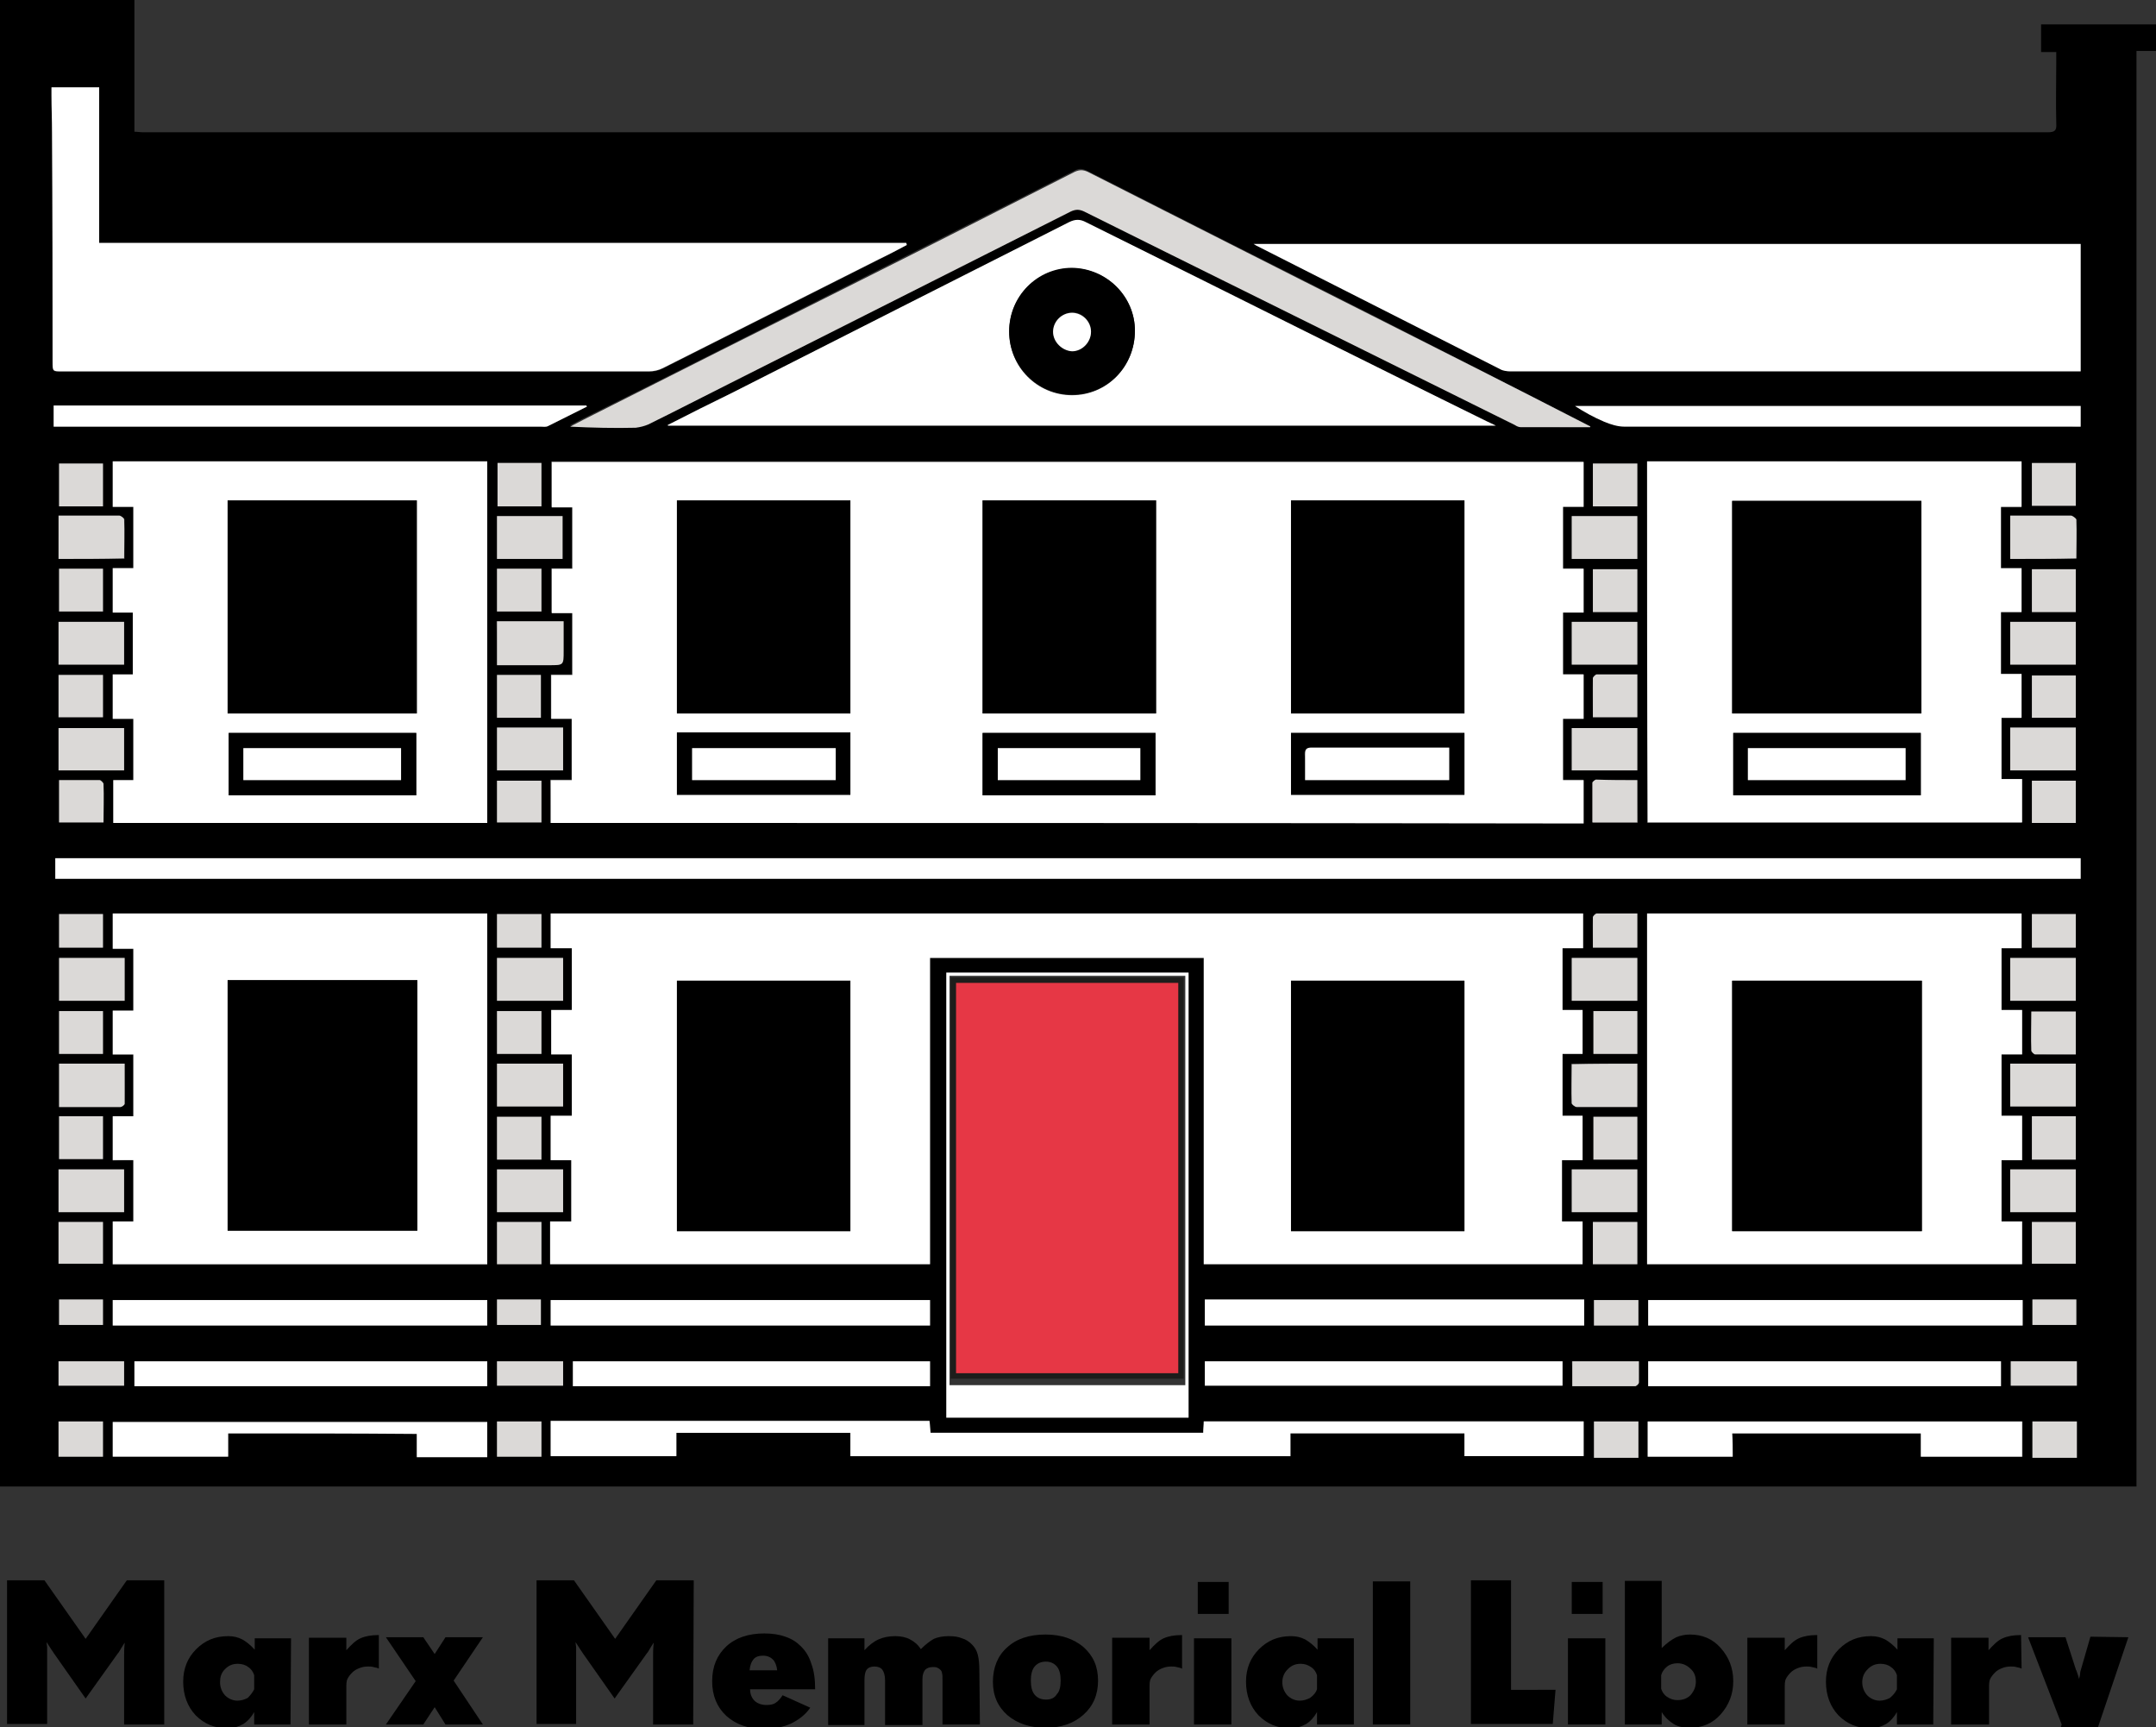 <?xml version="1.0" encoding="utf-8"?>
<!-- Generator: Adobe Illustrator 23.0.1, SVG Export Plug-In . SVG Version: 6.00 Build 0)  -->
<svg version="1.1" id="Layer_1" xmlns="http://www.w3.org/2000/svg" xmlns:xlink="http://www.w3.org/1999/xlink" x="0px" y="0px"
	 viewBox="0 0 397.8 318.6" style="enable-background:new 0 0 397.8 318.6;" xml:space="preserve">
<rect x="0" y="0" width="397.8" height="318.6" fill="#333333" stroke="none"/>
<style type="text/css">
	.st0{fill:#FFFFFF;}
	.st1{fill:#DBD9D7;}
	.st2{fill:#E63745;stroke:#1D1D1B;stroke-miterlimit:10;}
</style>
<path d="M0,274.2C0,182.8,0,91.5,0,0c8.2,0,16.4,0,24.8,0c0,8.1,0,16.1,0,24.3c0.6,0,1.1,0.1,1.6,0.1c117.1,0,234.2,0,351.4,0
	c1.3,0,1.7-0.3,1.6-1.6c-0.1-3.9,0-7.8,0-11.8c0-0.4,0-0.9,0-1.4c-1,0-1.8,0-2.8,0c0-1.7,0-3.4,0-5.1c7.1,0,14.1,0,21.3,0
	c0,1.6,0,3.2,0,4.9c-1.2,0-2.4,0-3.7,0c0,88.3,0,176.5,0,264.8C262.7,274.2,131.4,274.2,0,274.2z M101.6,151.8c63.6,0,127,0,190.5,0
	c0-2.7,0-5.3,0-8c-1.3,0-2.5,0-3.8,0c0-3.8,0-7.5,0-11.3c1.3,0,2.5,0,3.8,0c0-2.8,0-5.4,0-8.2c-1.3,0-2.5,0-3.8,0
	c0-3.9,0-7.5,0-11.4c1.3,0,2.5,0,3.8,0c0-2.8,0-5.4,0-8.1c-1.3,0-2.5,0-3.8,0c0-3.8,0-7.5,0-11.4c1.3,0,2.6,0,3.8,0
	c0-2.9,0-5.6,0-8.3c-63.5,0-127,0-190.4,0c0,2.8,0,5.5,0,8.4c1.3,0,2.6,0,3.8,0c0,3.8,0,7.5,0,11.3c-1.3,0-2.6,0-3.8,0
	c0,2.8,0,5.4,0,8.2c1.3,0,2.6,0,3.8,0c0,3.8,0,7.5,0,11.4c-1.3,0-2.6,0-3.9,0c0,2.8,0,5.4,0,8.1c1.3,0,2.6,0,3.8,0
	c0,3.8,0,7.5,0,11.3c-1.3,0-2.6,0-3.9,0C101.6,146.6,101.6,149.1,101.6,151.8z M292.1,168.5c-63.6,0-127,0-190.5,0
	c0,2.2,0,4.2,0,6.4c1.3,0,2.5,0,3.9,0c0,3.9,0,7.6,0,11.4c-1.3,0-2.6,0-3.8,0c0,2.8,0,5.4,0,8.2c1.3,0,2.6,0,3.8,0
	c0,3.8,0,7.5,0,11.3c-1.3,0-2.6,0-3.9,0c0,2.8,0,5.4,0,8.2c1.3,0,2.6,0,3.8,0c0,3.9,0,7.5,0,11.3c-1.3,0-2.6,0-3.9,0
	c0,2.7,0,5.2,0,7.9c23.3,0,46.6,0,70.1,0c0-18.9,0-37.7,0-56.5c16.9,0,33.6,0,50.5,0c0,18.9,0,37.6,0,56.5c23.4,0,46.6,0,69.9,0
	c0-2.7,0-5.2,0-7.9c-1.3,0-2.5,0-3.8,0c0-3.8,0-7.5,0-11.3c1.3,0,2.5,0,3.8,0c0-2.8,0-5.4,0-8.2c-1.3,0-2.5,0-3.7,0
	c0-3.8,0-7.5,0-11.4c1.3,0,2.5,0,3.7,0c0-2.8,0-5.4,0-8.1c-1.3,0-2.5,0-3.7,0c0-3.8,0-7.5,0-11.4c1.3,0,2.5,0,3.8,0
	C292.1,172.7,292.1,170.7,292.1,168.5z M167.3,45.2c0-0.1-0.1-0.2-0.1-0.3c-49.6,0-99.1,0-148.9,0c0-9.7,0-19.2,0-28.7
	c-3,0-5.8,0-8.8,0c0,0.5,0,1,0,1.5c0,2.2,0.1,4.5,0.1,6.8c0,14.1,0.1,28.2,0.1,42.3c0,1.8,0,1.8,1.8,1.8c36.1,0,72.2,0,108.2,0
	c0.9,0,1.8-0.2,2.6-0.6c13.3-6.7,26.6-13.4,39.9-20.1C163.9,47,165.6,46.1,167.3,45.2z M383.9,45c-50.9,0-101.6,0-152.6,0
	c0.3,0.2,0.4,0.3,0.5,0.3c15,7.6,30,15.2,45,22.8c0.6,0.3,1.3,0.4,1.9,0.4c34.6,0,69.1,0,103.7,0c0.5,0,1,0,1.5,0
	C383.9,60.6,383.9,52.9,383.9,45z M303.9,233.2c23.1,0,46.1,0,69.2,0c0-2.7,0-5.2,0-7.9c-1.3,0-2.6,0-3.8,0c0-3.8,0-7.5,0-11.3
	c1.3,0,2.5,0,3.8,0c0-2.8,0-5.4,0-8.2c-1.3,0-2.6,0-3.8,0c0-3.8,0-7.5,0-11.3c1.3,0,2.5,0,3.8,0c0-2.7,0-5.4,0-8.2
	c-1.3,0-2.6,0-3.8,0c0-3.9,0-7.6,0-11.4c1.3,0,2.5,0,3.7,0c0-2.2,0-4.3,0-6.4c-23.1,0-46.1,0-69.1,0
	C303.9,190.1,303.9,211.6,303.9,233.2z M24.6,214c0,3.9,0,7.5,0,11.4c-1.3,0-2.5,0-3.8,0c0,2.7,0,5.3,0,7.9c23.1,0,46.1,0,69.1,0
	c0-21.6,0-43.1,0-64.7c-23.1,0-46.1,0-69.1,0c0,2.2,0,4.2,0,6.5c1.3,0,2.5,0,3.8,0c0,3.9,0,7.5,0,11.4c-1.3,0-2.5,0-3.8,0
	c0,2.8,0,5.4,0,8.1c1.3,0,2.5,0,3.8,0c0,3.8,0,7.5,0,11.4c-1.3,0-2.6,0-3.8,0c0,2.8,0,5.4,0,8.1C22.1,214,23.3,214,24.6,214z
	 M303.9,85.1c0,22.3,0,44.5,0,66.7c23.1,0,46.1,0,69.1,0c0-2.7,0-5.2,0-8c-1.3,0-2.6,0-3.8,0c0-3.9,0-7.5,0-11.3c1.3,0,2.5,0,3.7,0
	c0-2.8,0-5.4,0-8.1c-1.3,0-2.5,0-3.8,0c0-3.8,0-7.6,0-11.4c1.3,0,2.5,0,3.8,0c0-2.8,0-5.4,0-8.1c-1.3,0-2.6,0-3.8,0
	c0-3.8,0-7.5,0-11.3c1.3,0,2.5,0,3.8,0c0-2.9,0-5.6,0-8.4C349.9,85.1,327,85.1,303.9,85.1z M89.9,151.8c0-22.3,0-44.5,0-66.7
	c-23.1,0-46.1,0-69.1,0c0,2.8,0,5.5,0,8.4c1.3,0,2.5,0,3.8,0c0,3.8,0,7.5,0,11.3c-1.3,0-2.5,0-3.8,0c0,2.8,0,5.4,0,8.2
	c1.3,0,2.5,0,3.7,0c0,3.8,0,7.5,0,11.4c-1.3,0-2.5,0-3.7,0c0,2.8,0,5.4,0,8.2c1.3,0,2.5,0,3.8,0c0,3.8,0,7.5,0,11.3
	c-1.3,0-2.5,0-3.7,0c0,2.8,0,5.4,0,7.9C43.9,151.8,66.9,151.8,89.9,151.8z M123.2,78.4c0,0.1,0.1,0.1,0.1,0.2
	c50.8,0,101.5,0,152.7,0c-0.8-0.4-1.2-0.6-1.7-0.8c-11.2-5.5-22.3-11.1-33.5-16.6c-13.5-6.7-27-13.4-40.4-20.1
	c-1.2-0.6-2.1-0.6-3.2,0c-20.7,10.5-41.5,21-62.2,31.4C131,74.4,127.1,76.4,123.2,78.4z M383.9,158.3c-124.7,0-249.2,0-373.7,0
	c0,1.3,0,2.5,0,3.8c124.6,0,249.1,0,373.7,0C383.9,160.7,383.9,159.5,383.9,158.3z M293.4,78.8c0-0.1,0-0.2,0-0.2
	c-0.2-0.1-0.4-0.2-0.6-0.3C279.5,71.5,266.3,64.8,253,58c-17.5-8.8-34.9-17.6-52.4-26.5c-0.9-0.4-1.5-0.5-2.4,0
	c-13.3,6.8-26.7,13.5-40.1,20.3c-16.8,8.5-33.6,17-50.5,25.4c-0.8,0.4-1.7,0.9-2.5,1.3c4.1,0.2,8.1,0.2,12.1,0.2
	c0.8,0,1.6-0.2,2.3-0.6c5-2.5,10-5,15.1-7.6c21-10.6,41.9-21.1,62.9-31.7c0.8-0.4,1.5-0.5,2.4,0c5.1,2.6,10.2,5.1,15.3,7.6
	c21.4,10.6,42.8,21.2,64.2,31.8c0.4,0.2,0.7,0.4,1.1,0.4C284.8,78.8,289.1,78.8,293.4,78.8z M238.1,268.6c0-1.5,0-2.9,0-4.3
	c10.8,0,21.4,0,32.1,0c0,1.5,0,2.8,0,4.2c7.5,0,14.8,0,22,0c0-2.2,0-4.3,0-6.4c-23.4,0-46.7,0-70.1,0c0,0.7-0.1,1.4-0.1,2.1
	c-16.8,0-33.5,0-50.3,0c-0.1-0.8-0.1-1.5-0.2-2.2c-23.4,0-46.6,0-69.9,0c0,2.2,0,4.3,0,6.5c7.8,0,15.4,0,23.2,0c0-1.5,0-2.9,0-4.3
	c10.7,0,21.3,0,32.1,0c0,1.4,0,2.8,0,4.3C184.1,268.6,211,268.6,238.1,268.6z M9.9,78.7c0.6,0,1,0,1.4,0c29.5,0,59,0,88.5,0
	c0.4,0,1,0.1,1.3-0.1c2.4-1.2,4.8-2.4,7.2-3.6c0-0.1,0-0.1-0.1-0.2c-32.8,0-65.5,0-98.3,0C9.9,76.1,9.9,77.3,9.9,78.7z M174.6,179.4
	c0,27.4,0,54.8,0,82.1c15,0,29.8,0,44.7,0c0-27.4,0-54.7,0-82.1C204.4,179.4,189.6,179.4,174.6,179.4z M383.9,78.7
	c0-1.4,0-2.6,0-3.9c-31.2,0-62.2,0-93.3,0c1.7,1.1,3.5,2.1,5.4,2.9c1.2,0.5,2.5,0.9,3.7,0.9c27.5,0,55,0,82.5,0
	C382.7,78.7,383.2,78.7,383.9,78.7z M292.3,239.7c-23.4,0-46.7,0-70,0c0,1.6,0,3.2,0,4.8c23.4,0,46.7,0,70,0
	C292.3,242.9,292.3,241.4,292.3,239.7z M101.6,244.5c23.4,0,46.7,0,70,0c0-1.6,0-3.1,0-4.7c-23.4,0-46.7,0-70,0
	C101.6,241.4,101.6,242.9,101.6,244.5z M20.8,244.5c23.1,0,46.1,0,69.1,0c0-1.7,0-3.2,0-4.7c-23.1,0-46.1,0-69.1,0
	C20.8,241.4,20.8,242.9,20.8,244.5z M304.1,244.5c23,0,46,0,69.1,0c0-1.6,0-3.1,0-4.7c-23.1,0-46,0-69.1,0
	C304.1,241.3,304.1,242.8,304.1,244.5z M222.3,255.6c22.1,0,44.1,0,66,0c0-1.6,0-3.1,0-4.5c-22.1,0-44,0-66,0
	C222.3,252.6,222.3,254.1,222.3,255.6z M171.6,251.1c-22,0-44,0-65.9,0c0,1.6,0,3.1,0,4.6c22,0,43.9,0,65.9,0
	C171.6,254.1,171.6,252.7,171.6,251.1z M89.9,251.1c-21.8,0-43.5,0-65.1,0c0,1.6,0,3.1,0,4.6c21.8,0,43.4,0,65.1,0
	C89.9,254.1,89.9,252.6,89.9,251.1z M369.2,251.1c-21.8,0-43.4,0-65.1,0c0,1.6,0,3.1,0,4.6c21.7,0,43.4,0,65.1,0
	C369.2,254.1,369.2,252.6,369.2,251.1z M319.7,268.7c0-1.5,0-2.9,0-4.3c11.6,0,23.1,0,34.8,0c0,1.5,0,2.9,0,4.3c6.4,0,12.5,0,18.7,0
	c0-2.2,0-4.4,0-6.5c-23.1,0-46.1,0-69.1,0c0,2.2,0,4.3,0,6.5C309.3,268.7,314.4,268.7,319.7,268.7z M42.1,264.4
	c11.7,0,23.1,0,34.8,0c0,1.5,0,2.9,0,4.3c4.5,0,8.7,0,13,0c0-2.2,0-4.4,0-6.5c-23.1,0-46.1,0-69.1,0c0,2.2,0,4.3,0,6.4
	c7.1,0,14.2,0,21.3,0C42.1,267.2,42.1,265.8,42.1,264.4z M103.9,215.7c-4.2,0-8.2,0-12.2,0c0,2.7,0,5.3,0,7.9c4.1,0,8.1,0,12.2,0
	C103.9,221,103.9,218.4,103.9,215.7z M91.7,122.7c3.3,0,6.5,0,9.6,0c2.6,0,2.6,0,2.6-2.6c0-1.8,0-3.6,0-5.5c-4.2,0-8.2,0-12.3,0
	C91.7,117.3,91.7,119.9,91.7,122.7z M103.9,204.1c0-2.7,0-5.3,0-7.9c-4.1,0-8.1,0-12.2,0c0,2.7,0,5.3,0,7.9
	C95.8,204.1,99.7,204.1,103.9,204.1z M91.7,95.2c0,2.7,0,5.3,0,7.9c4.1,0,8.1,0,12.1,0c0-2.7,0-5.3,0-7.9
	C99.8,95.2,95.8,95.2,91.7,95.2z M103.9,176.7c-4.1,0-8.1,0-12.2,0c0,2.7,0,5.3,0,7.9c4.1,0,8.1,0,12.2,0
	C103.9,181.9,103.9,179.4,103.9,176.7z M370.9,114.7c0,2.7,0,5.3,0,7.9c4.1,0,8,0,12.1,0c0-2.7,0-5.3,0-7.9
	C378.9,114.7,375,114.7,370.9,114.7z M302.1,114.7c-4.1,0-8.1,0-12.1,0c0,2.7,0,5.3,0,7.9c4.1,0,8,0,12.1,0
	C302.1,120,302.1,117.4,302.1,114.7z M370.9,196.2c0,2.7,0,5.3,0,7.9c4.1,0,8.1,0,12.1,0c0-2.7,0-5.3,0-7.9
	C378.9,196.2,375,196.2,370.9,196.2z M302.1,196.2c-4.1,0-8.1,0-12.2,0c0,2.5,0,4.8,0,7.2c0,0.3,0.6,0.7,0.9,0.7c2,0.1,4,0,5.9,0
	c1.7,0,3.5,0,5.3,0C302.1,201.5,302.1,198.9,302.1,196.2z M370.9,103.1c4.1,0,8.1,0,12.2,0c0-2.5,0-4.8,0-7.2c0-0.3-0.6-0.7-1-0.7
	c-2.2-0.1-4.4,0-6.6,0c-1.5,0-3,0-4.6,0C370.9,97.9,370.9,100.4,370.9,103.1z M290,103.1c4.1,0,8.1,0,12.1,0c0-2.7,0-5.3,0-7.9
	c-4.1,0-8.1,0-12.1,0C290,97.9,290,100.4,290,103.1z M10.8,122.6c4.1,0,8.1,0,12.1,0c0-2.7,0-5.3,0-7.9c-4.1,0-8.1,0-12.1,0
	C10.8,117.4,10.8,119.9,10.8,122.6z M383,215.7c-4.1,0-8.1,0-12.1,0c0,2.7,0,5.3,0,7.9c4.1,0,8.1,0,12.1,0
	C383,220.9,383,218.3,383,215.7z M23,176.7c-4.1,0-8.1,0-12.1,0c0,2.7,0,5.3,0,7.9c4.1,0,8,0,12.1,0C23,182,23,179.4,23,176.7z
	 M290,184.6c4.1,0,8.1,0,12.1,0c0-2.7,0-5.3,0-7.9c-4.1,0-8,0-12.1,0C290,179.4,290,182,290,184.6z M383,184.6c0-2.7,0-5.3,0-7.9
	c-4.1,0-8.1,0-12.1,0c0,2.7,0,5.3,0,7.9C374.9,184.6,378.9,184.6,383,184.6z M10.8,103.1c4.1,0,8.1,0,12.2,0c0-2.5,0-4.8,0-7.2
	c0-0.3-0.6-0.7-0.9-0.7c-1.9-0.1-3.8,0-5.7,0c-1.8,0-3.7,0-5.5,0C10.8,97.9,10.8,100.4,10.8,103.1z M302.1,215.7
	c-4.1,0-8.1,0-12.1,0c0,2.7,0,5.3,0,7.9c4.1,0,8.1,0,12.1,0C302.1,220.9,302.1,218.4,302.1,215.7z M10.9,196.2c0,2.7,0,5.3,0,8
	c3.8,0,7.6,0,11.3,0c0.3,0,0.8-0.4,0.8-0.6c0.1-2.5,0-4.9,0-7.4C18.8,196.2,14.9,196.2,10.9,196.2z M10.8,223.6c4.1,0,8.1,0,12.1,0
	c0-2.7,0-5.3,0-7.9c-4.1,0-8.1,0-12.1,0C10.8,218.4,10.8,220.9,10.8,223.6z M103.9,142.1c0-2.7,0-5.3,0-7.9c-4.1,0-8.1,0-12.2,0
	c0,2.7,0,5.2,0,7.9C95.8,142.1,99.8,142.1,103.9,142.1z M302.1,134.3c-4.1,0-8.1,0-12.1,0c0,2.7,0,5.2,0,7.8c4.1,0,8.1,0,12.1,0
	C302.1,139.4,302.1,136.9,302.1,134.3z M370.9,134.2c0,2.7,0,5.3,0,7.9c4.1,0,8,0,12.1,0c0-2.7,0-5.2,0-7.9
	C378.9,134.2,374.9,134.2,370.9,134.2z M10.8,142.1c4.1,0,8.1,0,12.1,0c0-2.7,0-5.3,0-7.8c-4.1,0-8.1,0-12.1,0
	C10.8,136.9,10.8,139.4,10.8,142.1z M19,93.4c0-2.7,0-5.4,0-7.9c-2.8,0-5.5,0-8.1,0c0,2.7,0,5.3,0,7.9C13.6,93.4,16.2,93.4,19,93.4z
	 M91.7,186.5c0,2.7,0,5.2,0,7.9c2.8,0,5.5,0,8.2,0c0-2.7,0-5.3,0-7.9C97.1,186.5,94.4,186.5,91.7,186.5z M99.9,93.4c0-2.8,0-5.4,0-8
	c-2.8,0-5.5,0-8.1,0c0,2.7,0,5.3,0,8C94.5,93.4,97.1,93.4,99.9,93.4z M302.1,85.5c-2.8,0-5.5,0-8.2,0c0,2.7,0,5.3,0,7.9
	c2.8,0,5.4,0,8.2,0C302.1,90.7,302.1,88.1,302.1,85.5z M302.1,213.9c0-2.7,0-5.3,0-7.9c-2.8,0-5.5,0-8.1,0c0,2.7,0,5.3,0,7.9
	C296.7,213.9,299.3,213.9,302.1,213.9z M91.7,112.8c2.8,0,5.5,0,8.2,0c0-2.7,0-5.3,0-7.9c-2.8,0-5.5,0-8.2,0
	C91.7,107.6,91.7,110.1,91.7,112.8z M10.9,205.9c0,2.7,0,5.4,0,7.9c2.8,0,5.5,0,8.1,0c0-2.7,0-5.3,0-7.9
	C16.3,205.9,13.6,205.9,10.9,205.9z M91.7,213.9c2.8,0,5.5,0,8.2,0c0-2.7,0-5.3,0-7.9c-2.8,0-5.5,0-8.2,0
	C91.7,208.6,91.7,211.2,91.7,213.9z M10.9,186.5c0,2.7,0,5.3,0,7.9c2.8,0,5.4,0,8.1,0c0-2.7,0-5.3,0-7.9
	C16.3,186.5,13.6,186.5,10.9,186.5z M302.1,194.4c0-2.7,0-5.3,0-7.9c-2.8,0-5.4,0-8.1,0c0,2.7,0,5.3,0,7.9
	C296.7,194.4,299.3,194.4,302.1,194.4z M302.1,105c-2.8,0-5.5,0-8.2,0c0,2.7,0,5.3,0,7.9c2.8,0,5.4,0,8.2,0
	C302.1,110.2,302.1,107.6,302.1,105z M10.9,104.9c0,2.7,0,5.3,0,7.9c2.8,0,5.4,0,8.1,0c0-2.7,0-5.3,0-7.9
	C16.2,104.9,13.6,104.9,10.9,104.9z M374.9,213.9c2.8,0,5.4,0,8.1,0c0-2.7,0-5.3,0-8c-2.7,0-5.4,0-8.1,0
	C374.9,208.6,374.9,211.2,374.9,213.9z M383,194.5c0-2.7,0-5.3,0-8c-2.7,0-5.4,0-8.2,0c0,2.5,0,4.8,0,7.2c0,0.3,0.4,0.7,0.7,0.7
	C378,194.5,380.4,194.5,383,194.5z M383,105c-2.8,0-5.4,0-8.1,0c0,2.7,0,5.3,0,7.9c2.8,0,5.4,0,8.1,0C383,110.2,383,107.6,383,105z
	 M374.9,85.4c0,2.7,0,5.3,0,7.9c2.8,0,5.4,0,8.1,0c0-2.7,0-5.3,0-7.9C380.2,85.4,377.6,85.4,374.9,85.4z M19,225.4
	c-2.8,0-5.5,0-8.2,0c0,2.6,0,5.2,0,7.7c2.8,0,5.4,0,8.2,0C19,230.6,19,228.1,19,225.4z M91.7,233.2c2.8,0,5.5,0,8.2,0
	c0-2.6,0-5.2,0-7.8c-2.8,0-5.5,0-8.2,0C91.7,228,91.7,230.5,91.7,233.2z M302.1,233.2c0-2.6,0-5.2,0-7.8c-2.7,0-5.4,0-8.2,0
	c0,2.6,0,5.1,0,7.8C296.7,233.2,299.4,233.2,302.1,233.2z M302.1,143.9c-2.6,0-5.1,0-7.5,0c-0.2,0-0.7,0.4-0.7,0.6
	c0,2.4,0,4.8,0,7.3c2.9,0,5.5,0,8.3,0C302.1,149.1,302.1,146.6,302.1,143.9z M91.7,151.7c2.8,0,5.5,0,8.2,0c0-2.7,0-5.2,0-7.7
	c-2.8,0-5.5,0-8.2,0C91.7,146.6,91.7,149.1,91.7,151.7z M10.9,143.9c0,2.8,0,5.3,0,7.8c2.8,0,5.4,0,8.2,0c0-2.4,0-4.8,0-7.1
	c0-0.2-0.5-0.7-0.7-0.7C15.9,143.9,13.4,143.9,10.9,143.9z M302.1,124.4c-2.6,0-5,0-7.5,0c-0.2,0-0.7,0.4-0.7,0.7
	c-0.1,2.4,0,4.7,0,7.2c2.8,0,5.5,0,8.2,0C302.1,129.7,302.1,127.2,302.1,124.4z M91.7,124.5c0,2.7,0,5.3,0,7.9c2.8,0,5.5,0,8.1,0
	c0-2.7,0-5.3,0-7.9C97.1,124.5,94.5,124.5,91.7,124.5z M10.8,132.3c2.8,0,5.5,0,8.2,0c0-2.7,0-5.2,0-7.8c-2.8,0-5.4,0-8.2,0
	C10.8,127.2,10.8,129.7,10.8,132.3z M383,225.4c-2.8,0-5.4,0-8.1,0c0,2.6,0,5.1,0,7.7c2.8,0,5.4,0,8.1,0
	C383,230.5,383,228,383,225.4z M383,151.8c0-2.7,0-5.2,0-7.8c-2.8,0-5.4,0-8.1,0c0,2.7,0,5.2,0,7.8
	C377.6,151.8,380.2,151.8,383,151.8z M374.9,132.4c2.8,0,5.4,0,8.1,0c0-2.7,0-5.2,0-7.8c-2.8,0-5.4,0-8.1,0
	C374.9,127.2,374.9,129.7,374.9,132.4z M371,251.1c0,1.5,0,3,0,4.5c4.1,0,8.1,0,12.2,0c0-1.6,0-3,0-4.5
	C379.1,251.1,375,251.1,371,251.1z M103.9,251.1c-4.2,0-8.2,0-12.2,0c0,1.6,0,3,0,4.5c4.1,0,8.1,0,12.2,0
	C103.9,254,103.9,252.6,103.9,251.1z M290.1,255.7c3.9,0,7.7,0,11.5,0c0.3,0,0.7-0.4,0.7-0.7c0.1-1.3,0-2.6,0-3.9
	c-4.2,0-8.2,0-12.3,0C290.1,252.6,290.1,254,290.1,255.7z M375,262.2c0,2.3,0,4.5,0,6.7c2.8,0,5.5,0,8.2,0c0-2.3,0-4.5,0-6.7
	C380.4,262.2,377.7,262.2,375,262.2z M294.1,268.9c2.8,0,5.4,0,8.2,0c0-2.3,0-4.4,0-6.7c-2.8,0-5.4,0-8.2,0
	C294.1,264.4,294.1,266.6,294.1,268.9z M91.7,268.7c2.8,0,5.5,0,8.2,0c0-2.2,0-4.4,0-6.5c-2.8,0-5.5,0-8.2,0
	C91.7,264.4,91.7,266.5,91.7,268.7z M19,262.2c-2.8,0-5.5,0-8.2,0c0,2.2,0,4.4,0,6.5c2.8,0,5.4,0,8.2,0C19,266.5,19,264.4,19,262.2z
	 M10.8,255.6c4.1,0,8.1,0,12.1,0c0-1.6,0-3,0-4.5c-4.1,0-8.1,0-12.1,0C10.8,252.7,10.8,254.1,10.8,255.6z M19,174.8
	c0-2.2,0-4.2,0-6.2c-2.8,0-5.4,0-8.1,0c0,2.1,0,4.2,0,6.2C13.6,174.8,16.3,174.8,19,174.8z M302.1,168.5c-2.6,0-5,0-7.5,0
	c-0.3,0-0.7,0.4-0.7,0.7c-0.1,1.8,0,3.7,0,5.6c2.8,0,5.5,0,8.2,0C302.1,172.7,302.1,170.7,302.1,168.5z M91.7,174.8
	c2.8,0,5.5,0,8.2,0c0-2.1,0-4.1,0-6.2c-2.8,0-5.5,0-8.2,0C91.7,170.7,91.7,172.7,91.7,174.8z M383,168.6c-2.8,0-5.4,0-8.1,0
	c0,2.1,0,4.1,0,6.2c2.8,0,5.4,0,8.1,0C383,172.7,383,170.7,383,168.6z M294.1,239.8c0,1.7,0,3.2,0,4.7c2.8,0,5.4,0,8.2,0
	c0-1.6,0-3.1,0-4.7C299.5,239.8,296.9,239.8,294.1,239.8z M91.7,239.7c0,1.7,0,3.2,0,4.7c2.8,0,5.5,0,8.1,0c0-1.6,0-3.2,0-4.7
	C97.1,239.7,94.4,239.7,91.7,239.7z M10.9,239.7c0,1.7,0,3.2,0,4.7c2.8,0,5.4,0,8.1,0c0-1.6,0-3.2,0-4.7
	C16.3,239.7,13.6,239.7,10.9,239.7z M375,239.7c0,1.7,0,3.2,0,4.7c2.8,0,5.5,0,8.1,0c0-1.6,0-3.2,0-4.7
	C380.4,239.7,377.7,239.7,375,239.7z"/>
<path class="st0" d="M101.6,151.8c0-2.7,0-5.2,0-7.9c1.3,0,2.5,0,3.9,0c0-3.8,0-7.5,0-11.3c-1.3,0-2.5,0-3.8,0c0-2.8,0-5.3,0-8.1
	c1.2,0,2.5,0,3.9,0c0-3.9,0-7.6,0-11.4c-1.3,0-2.5,0-3.8,0c0-2.8,0-5.4,0-8.2c1.2,0,2.5,0,3.8,0c0-3.8,0-7.5,0-11.3
	c-1.2,0-2.5,0-3.8,0c0-2.9,0-5.6,0-8.4c63.4,0,126.9,0,190.4,0c0,2.7,0,5.4,0,8.3c-1.2,0-2.4,0-3.8,0c0,3.8,0,7.5,0,11.4
	c1.2,0,2.5,0,3.8,0c0,2.8,0,5.4,0,8.1c-1.2,0-2.5,0-3.8,0c0,3.9,0,7.5,0,11.4c1.2,0,2.5,0,3.8,0c0,2.8,0,5.4,0,8.2
	c-1.2,0-2.5,0-3.8,0c0,3.9,0,7.5,0,11.3c1.3,0,2.5,0,3.8,0c0,2.7,0,5.3,0,8C228.7,151.8,165.2,151.8,101.6,151.8z M124.9,92.3
	c0,13.1,0,26.2,0,39.3c10.7,0,21.3,0,32,0c0-13.1,0-26.2,0-39.3C146.2,92.3,135.6,92.3,124.9,92.3z M238.2,131.6c10.7,0,21.3,0,32,0
	c0-13.1,0-26.2,0-39.3c-10.7,0-21.3,0-32,0C238.2,105.5,238.2,118.5,238.2,131.6z M213.3,131.6c0-13.1,0-26.1,0-39.3
	c-10.7,0-21.3,0-32,0c0,13.1,0,26.1,0,39.3C192,131.6,202.6,131.6,213.3,131.6z M270.2,135.2c-10.7,0-21.3,0-32,0
	c0,3.9,0,7.6,0,11.4c10.7,0,21.3,0,32,0C270.2,142.8,270.2,139,270.2,135.2z M213.2,135.2c-10.7,0-21.3,0-31.9,0c0,3.9,0,7.7,0,11.5
	c10.7,0,21.3,0,31.9,0C213.2,142.8,213.2,139,213.2,135.2z M124.9,135.1c0,3.9,0,7.7,0,11.5c10.7,0,21.4,0,32,0c0-3.9,0-7.7,0-11.5
	C146.2,135.1,135.7,135.1,124.9,135.1z"/>
<path class="st0" d="M292.1,168.5c0,2.2,0,4.2,0,6.4c-1.3,0-2.5,0-3.8,0c0,3.8,0,7.6,0,11.4c1.2,0,2.4,0,3.7,0c0,2.8,0,5.4,0,8.1
	c-1.2,0-2.4,0-3.7,0c0,3.8,0,7.5,0,11.4c1.3,0,2.5,0,3.7,0c0,2.8,0,5.4,0,8.2c-1.2,0-2.5,0-3.8,0c0,3.8,0,7.5,0,11.3
	c1.3,0,2.5,0,3.8,0c0,2.7,0,5.3,0,7.9c-23.3,0-46.5,0-69.9,0c0-18.8,0-37.6,0-56.5c-16.8,0-33.6,0-50.5,0c0,18.8,0,37.6,0,56.5
	c-23.5,0-46.8,0-70.1,0c0-2.6,0-5.2,0-7.9c1.3,0,2.5,0,3.9,0c0-3.8,0-7.5,0-11.3c-1.2,0-2.5,0-3.8,0c0-2.8,0-5.4,0-8.2
	c1.3,0,2.5,0,3.9,0c0-3.8,0-7.5,0-11.3c-1.3,0-2.5,0-3.8,0c0-2.8,0-5.4,0-8.2c1.3,0,2.5,0,3.8,0c0-3.9,0-7.6,0-11.4
	c-1.3,0-2.6,0-3.9,0c0-2.2,0-4.3,0-6.4C165.1,168.5,228.6,168.5,292.1,168.5z M270.2,180.9c-10.8,0-21.4,0-32,0
	c0,15.5,0,30.9,0,46.2c10.7,0,21.4,0,32,0C270.2,211.6,270.2,196.3,270.2,180.9z M124.9,227.1c10.8,0,21.4,0,32,0
	c0-15.5,0-30.9,0-46.2c-10.7,0-21.4,0-32,0C124.9,196.3,124.9,211.6,124.9,227.1z"/>
<path class="st0" d="M167.3,45.2c-1.7,0.9-3.4,1.8-5.1,2.6c-13.3,6.7-26.6,13.4-39.9,20.1c-0.8,0.4-1.7,0.6-2.6,0.6
	c-36.1,0-72.2,0-108.2,0c-1.8,0-1.8,0-1.8-1.8c0-14.1,0-28.2-0.1-42.3c0-2.2-0.1-4.5-0.1-6.8c0-0.5,0-1,0-1.5c3,0,5.8,0,8.8,0
	c0,9.5,0,19.1,0,28.7c49.7,0,99.3,0,148.9,0C167.3,45,167.3,45.1,167.3,45.2z"/>
<path class="st0" d="M383.9,45c0,7.9,0,15.6,0,23.5c-0.5,0-1,0-1.5,0c-34.6,0-69.1,0-103.7,0c-0.6,0-1.4-0.1-1.9-0.4
	c-15-7.6-30-15.2-45-22.8c-0.1-0.1-0.2-0.1-0.5-0.3C282.2,45,333,45,383.9,45z"/>
<path class="st0" d="M303.9,233.2c0-21.6,0-43.1,0-64.7c23,0,46,0,69.1,0c0,2.1,0,4.1,0,6.4c-1.2,0-2.4,0-3.7,0c0,3.8,0,7.6,0,11.4
	c1.2,0,2.4,0,3.8,0c0,2.8,0,5.4,0,8.2c-1.3,0-2.5,0-3.8,0c0,3.8,0,7.5,0,11.3c1.2,0,2.5,0,3.8,0c0,2.8,0,5.4,0,8.2
	c-1.3,0-2.5,0-3.8,0c0,3.8,0,7.5,0,11.3c1.3,0,2.5,0,3.8,0c0,2.7,0,5.2,0,7.9C350,233.2,327,233.2,303.9,233.2z M319.6,227.1
	c11.8,0,23.4,0,35,0c0-15.5,0-30.9,0-46.2c-11.7,0-23.3,0-35,0C319.6,196.3,319.6,211.7,319.6,227.1z"/>
<path class="st0" d="M24.6,214c-1.4,0-2.6,0-3.8,0c0-2.7,0-5.3,0-8.1c1.2,0,2.5,0,3.8,0c0-3.8,0-7.5,0-11.4c-1.2,0-2.5,0-3.8,0
	c0-2.8,0-5.4,0-8.1c1.2,0,2.5,0,3.8,0c0-3.9,0-7.5,0-11.4c-1.2,0-2.5,0-3.8,0c0-2.2,0-4.3,0-6.5c23,0,46,0,69.1,0
	c0,21.6,0,43.1,0,64.7c-23,0-46,0-69.1,0c0-2.6,0-5.2,0-7.9c1.2,0,2.5,0,3.8,0C24.6,221.5,24.6,217.8,24.6,214z M77,180.8
	c-11.7,0-23.3,0-35,0c0,15.5,0,30.8,0,46.2c11.7,0,23.3,0,35,0C77,211.6,77,196.3,77,180.8z"/>
<path class="st0" d="M303.9,85.1c23.1,0,46,0,69.1,0c0,2.8,0,5.5,0,8.4c-1.2,0-2.5,0-3.8,0c0,3.8,0,7.5,0,11.3c1.2,0,2.5,0,3.8,0
	c0,2.8,0,5.3,0,8.1c-1.2,0-2.5,0-3.8,0c0,3.9,0,7.6,0,11.4c1.2,0,2.4,0,3.8,0c0,2.8,0,5.4,0,8.1c-1.2,0-2.4,0-3.7,0
	c0,3.8,0,7.5,0,11.3c1.2,0,2.4,0,3.8,0c0,2.8,0,5.4,0,8c-23,0-46,0-69.1,0C303.9,129.6,303.9,107.4,303.9,85.1z M319.6,131.6
	c11.7,0,23.3,0,34.9,0c0-13.1,0-26.2,0-39.2c-11.7,0-23.3,0-34.9,0C319.6,105.4,319.6,118.5,319.6,131.6z M354.4,135.2
	c-11.6,0-23.1,0-34.6,0c0,3.9,0,7.7,0,11.5c11.6,0,23,0,34.6,0C354.4,142.8,354.4,139,354.4,135.2z"/>
<path class="st0" d="M89.9,151.8c-23,0-46,0-69,0c0-2.6,0-5.2,0-7.9c1.2,0,2.4,0,3.7,0c0-3.9,0-7.5,0-11.3c-1.3,0-2.5,0-3.8,0
	c0-2.8,0-5.4,0-8.2c1.2,0,2.4,0,3.7,0c0-3.8,0-7.6,0-11.4c-1.2,0-2.4,0-3.7,0c0-2.8,0-5.4,0-8.2c1.2,0,2.5,0,3.8,0
	c0-3.8,0-7.5,0-11.3c-1.3,0-2.5,0-3.8,0c0-2.8,0-5.6,0-8.4c23,0,46,0,69.1,0C89.9,107.3,89.9,129.5,89.9,151.8z M76.9,131.6
	c0-13.2,0-26.2,0-39.3c-11.7,0-23.3,0-34.9,0c0,13.1,0,26.2,0,39.3C53.7,131.6,65.2,131.6,76.9,131.6z M76.8,146.7
	c0-3.9,0-7.7,0-11.5c-11.6,0-23.1,0-34.6,0c0,3.9,0,7.7,0,11.5C53.8,146.7,65.2,146.7,76.8,146.7z"/>
<path class="st0" d="M123.2,78.4c3.9-2,7.9-4,11.8-5.9C155.7,62,176.4,51.5,197.2,41c1.2-0.6,2.1-0.6,3.2,0
	c13.5,6.7,27,13.4,40.4,20.1c11.1,5.5,22.3,11.1,33.5,16.6c0.4,0.2,0.9,0.4,1.7,0.8c-51.1,0-101.9,0-152.7,0
	C123.2,78.5,123.2,78.5,123.2,78.4z M209.4,61c0-6.3-5.2-11.5-11.6-11.5c-6.4,0-11.6,5.2-11.6,11.7c0,6.5,5.2,11.7,11.6,11.7
	C204.3,72.9,209.4,67.6,209.4,61z"/>
<path class="st0" d="M383.9,158.3c0,1.3,0,2.5,0,3.8c-124.6,0-249.1,0-373.7,0c0-1.2,0-2.4,0-3.8
	C134.7,158.3,259.2,158.3,383.9,158.3z"/>
<path class="st1" d="M293.4,78.8c-4.3,0-8.5,0-12.8,0c-0.4,0-0.8-0.2-1.1-0.4c-21.4-10.6-42.8-21.2-64.2-31.8
	c-5.1-2.5-10.2-5.1-15.3-7.6c-0.9-0.4-1.5-0.4-2.4,0c-21,10.6-41.9,21.1-62.9,31.7c-5,2.5-10,5.1-15.1,7.6c-0.7,0.3-1.5,0.5-2.3,0.6
	c-4,0.1-8,0-12.1-0.2c0.8-0.4,1.7-0.9,2.5-1.3c16.8-8.5,33.7-17,50.5-25.4c13.4-6.7,26.7-13.5,40.1-20.3c0.9-0.4,1.5-0.4,2.4,0
	c17.4,8.8,34.9,17.7,52.4,26.5c13.3,6.7,26.6,13.4,39.8,20.2c0.2,0.1,0.4,0.2,0.6,0.3C293.4,78.6,293.4,78.7,293.4,78.8z"/>
<path class="st0" d="M238.1,268.6c-27.1,0-54.1,0-81.2,0c0-1.5,0-2.8,0-4.3c-10.7,0-21.3,0-32.1,0c0,1.4,0,2.8,0,4.3
	c-7.8,0-15.5,0-23.2,0c0-2.1,0-4.3,0-6.5c23.3,0,46.6,0,69.9,0c0.1,0.7,0.1,1.4,0.2,2.2c16.8,0,33.5,0,50.3,0c0-0.7,0.1-1.4,0.1-2.1
	c23.4,0,46.7,0,70.1,0c0,2.1,0,4.2,0,6.4c-7.3,0-14.6,0-22,0c0-1.4,0-2.7,0-4.2c-10.7,0-21.4,0-32.1,0
	C238.1,265.8,238.1,267.2,238.1,268.6z"/>
<path class="st0" d="M9.9,78.7c0-1.4,0-2.6,0-3.9c32.8,0,65.6,0,98.3,0c0,0.1,0,0.1,0.1,0.2c-2.4,1.2-4.8,2.4-7.2,3.6
	c-0.4,0.2-0.9,0.1-1.3,0.1c-29.5,0-59,0-88.5,0C10.9,78.7,10.5,78.7,9.9,78.7z"/>
<path class="st0" d="M174.6,179.4c14.9,0,29.8,0,44.7,0c0,27.3,0,54.7,0,82.1c-14.9,0-29.7,0-44.7,0
	C174.6,234.2,174.6,206.9,174.6,179.4z M175.2,255.5c14.5,0,29,0,43.5,0c0-25.2,0-50.3,0-75.5c-14.5,0-29,0-43.5,0
	C175.2,205.2,175.2,230.3,175.2,255.5z"/>
<path class="st0" d="M383.9,78.7c-0.6,0-1.2,0-1.7,0c-27.5,0-55,0-82.5,0c-1.2,0-2.5-0.4-3.7-0.9c-1.9-0.8-3.7-1.8-5.4-2.9
	c31.1,0,62.2,0,93.3,0C383.9,76.1,383.9,77.3,383.9,78.7z"/>
<path class="st0" d="M292.3,239.7c0,1.7,0,3.2,0,4.8c-23.4,0-46.7,0-70,0c0-1.6,0-3.2,0-4.8C245.6,239.7,268.9,239.7,292.3,239.7z"
	/>
<path class="st0" d="M101.6,244.5c0-1.6,0-3.1,0-4.7c23.3,0,46.6,0,70,0c0,1.6,0,3.1,0,4.7C148.4,244.5,125.1,244.5,101.6,244.5z"/>
<path class="st0" d="M20.8,244.5c0-1.6,0-3.1,0-4.7c23,0,46,0,69.1,0c0,1.5,0,3.1,0,4.7C66.9,244.5,43.9,244.5,20.8,244.5z"/>
<path class="st0" d="M304.1,244.5c0-1.6,0-3.2,0-4.7c23.1,0,46.1,0,69.1,0c0,1.6,0,3.2,0,4.7C350.1,244.5,327.1,244.5,304.1,244.5z"
	/>
<path class="st0" d="M222.3,255.6c0-1.5,0-3,0-4.5c22,0,44,0,66,0c0,1.4,0,2.9,0,4.5C266.3,255.6,244.3,255.6,222.3,255.6z"/>
<path class="st0" d="M171.6,251.1c0,1.6,0,3.1,0,4.6c-22,0-43.9,0-65.9,0c0-1.5,0-3,0-4.6C127.7,251.1,149.6,251.1,171.6,251.1z"/>
<path class="st0" d="M89.9,251.1c0,1.6,0,3,0,4.6c-21.7,0-43.3,0-65.1,0c0-1.5,0-3,0-4.6C46.5,251.1,68.1,251.1,89.9,251.1z"/>
<path class="st0" d="M369.2,251.1c0,1.6,0,3,0,4.6c-21.7,0-43.3,0-65.1,0c0-1.5,0-3,0-4.6C325.8,251.1,347.4,251.1,369.2,251.1z"/>
<path class="st0" d="M319.7,268.7c-5.4,0-10.5,0-15.7,0c0-2.2,0-4.3,0-6.5c23,0,46,0,69.1,0c0,2.1,0,4.2,0,6.5c-6.2,0-12.3,0-18.7,0
	c0-1.4,0-2.8,0-4.3c-11.7,0-23.1,0-34.8,0C319.7,265.8,319.7,267.1,319.7,268.7z"/>
<path class="st0" d="M42.1,264.4c0,1.5,0,2.8,0,4.3c-7.1,0-14.2,0-21.3,0c0-2.1,0-4.2,0-6.4c23,0,46,0,69.1,0c0,2.1,0,4.2,0,6.5
	c-4.2,0-8.5,0-13,0c0-1.4,0-2.8,0-4.3C65.2,264.4,53.8,264.4,42.1,264.4z"/>
<path class="st1" d="M103.9,215.7c0,2.6,0,5.2,0,7.9c-4.1,0-8.1,0-12.2,0c0-2.6,0-5.2,0-7.9C95.7,215.7,99.7,215.7,103.9,215.7z"/>
<path class="st1" d="M91.7,122.7c0-2.8,0-5.4,0-8.1c4.1,0,8,0,12.3,0c0,1.8,0,3.6,0,5.5c0,2.6,0,2.6-2.6,2.6
	C98.1,122.7,95,122.7,91.7,122.7z"/>
<path class="st1" d="M103.9,204.1c-4.1,0-8.1,0-12.2,0c0-2.6,0-5.2,0-7.9c4,0,8.1,0,12.2,0C103.9,198.8,103.9,201.4,103.9,204.1z"/>
<path class="st1" d="M91.7,95.2c4.1,0,8,0,12.1,0c0,2.6,0,5.2,0,7.9c-4,0-8,0-12.1,0C91.7,100.5,91.7,97.9,91.7,95.2z"/>
<path class="st1" d="M103.9,176.7c0,2.7,0,5.3,0,7.9c-4.1,0-8.1,0-12.2,0c0-2.6,0-5.3,0-7.9C95.8,176.7,99.8,176.7,103.9,176.7z"/>
<path class="st1" d="M370.9,114.7c4.1,0,8,0,12.1,0c0,2.7,0,5.3,0,7.9c-4,0-8,0-12.1,0C370.9,120,370.9,117.3,370.9,114.7z"/>
<path class="st1" d="M302.1,114.7c0,2.7,0,5.3,0,7.9c-4.1,0-8,0-12.1,0c0-2.7,0-5.3,0-7.9C294,114.7,298,114.7,302.1,114.7z"/>
<path class="st1" d="M370.9,196.2c4.1,0,8,0,12.1,0c0,2.6,0,5.2,0,7.9c-4,0-8,0-12.1,0C370.9,201.5,370.9,198.9,370.9,196.2z"/>
<path class="st1" d="M302.1,196.2c0,2.7,0,5.2,0,8c-1.8,0-3.5,0-5.3,0c-2,0-4,0-5.9,0c-0.3,0-0.9-0.5-0.9-0.7c-0.1-2.4,0-4.8,0-7.2
	C294,196.2,298,196.2,302.1,196.2z"/>
<path class="st1" d="M370.9,103.1c0-2.7,0-5.2,0-8c1.6,0,3.1,0,4.6,0c2.2,0,4.4,0,6.6,0c0.3,0,0.9,0.5,1,0.7c0.1,2.4,0,4.8,0,7.2
	C379,103.1,375,103.1,370.9,103.1z"/>
<path class="st1" d="M290,103.1c0-2.7,0-5.2,0-7.9c4.1,0,8,0,12.1,0c0,2.6,0,5.2,0,7.9C298.1,103.1,294.1,103.1,290,103.1z"/>
<path class="st1" d="M10.8,122.6c0-2.7,0-5.2,0-7.9c4,0,8,0,12.1,0c0,2.6,0,5.2,0,7.9C18.9,122.6,14.9,122.6,10.8,122.6z"/>
<path class="st1" d="M383,215.7c0,2.6,0,5.2,0,7.9c-4,0-8,0-12.1,0c0-2.6,0-5.2,0-7.9C374.9,215.7,378.9,215.7,383,215.7z"/>
<path class="st1" d="M23,176.7c0,2.7,0,5.3,0,7.9c-4.1,0-8,0-12.1,0c0-2.6,0-5.2,0-7.9C14.8,176.7,18.8,176.7,23,176.7z"/>
<path class="st1" d="M290,184.6c0-2.7,0-5.3,0-7.9c4.1,0,8,0,12.1,0c0,2.6,0,5.2,0,7.9C298.1,184.6,294.1,184.6,290,184.6z"/>
<path class="st1" d="M383,184.6c-4,0-8,0-12.1,0c0-2.7,0-5.2,0-7.9c4,0,8,0,12.1,0C383,179.3,383,181.9,383,184.6z"/>
<path class="st1" d="M10.8,103.1c0-2.7,0-5.2,0-8c1.9,0,3.7,0,5.5,0c1.9,0,3.8,0,5.7,0c0.3,0,0.9,0.5,0.9,0.7c0.1,2.4,0,4.8,0,7.2
	C18.9,103.1,14.9,103.1,10.8,103.1z"/>
<path class="st1" d="M302.1,215.7c0,2.7,0,5.2,0,7.9c-4,0-8,0-12.1,0c0-2.6,0-5.2,0-7.9C294,215.7,298,215.7,302.1,215.7z"/>
<path class="st1" d="M10.9,196.2c4,0,8,0,12.1,0c0,2.5,0,4.9,0,7.4c0,0.2-0.5,0.6-0.8,0.6c-3.7,0-7.5,0-11.3,0
	C10.9,201.5,10.9,198.9,10.9,196.2z"/>
<path class="st1" d="M10.8,223.6c0-2.7,0-5.2,0-7.9c4,0,8,0,12.1,0c0,2.6,0,5.2,0,7.9C18.9,223.6,14.9,223.6,10.8,223.6z"/>
<path class="st1" d="M103.9,142.1c-4.1,0-8.1,0-12.2,0c0-2.6,0-5.2,0-7.9c4.1,0,8.1,0,12.2,0C103.9,136.9,103.9,139.4,103.9,142.1z"
	/>
<path class="st1" d="M302.1,134.3c0,2.6,0,5.2,0,7.8c-4,0-8,0-12.1,0c0-2.6,0-5.1,0-7.8C294,134.3,298,134.3,302.1,134.3z"/>
<path class="st1" d="M370.9,134.2c4.1,0,8,0,12.1,0c0,2.6,0,5.2,0,7.9c-4,0-8,0-12.1,0C370.9,139.5,370.9,136.9,370.9,134.2z"/>
<path class="st1" d="M10.8,142.1c0-2.6,0-5.2,0-7.8c4,0,8,0,12.1,0c0,2.5,0,5.1,0,7.8C18.9,142.1,14.9,142.1,10.8,142.1z"/>
<path class="st1" d="M19,93.4c-2.7,0-5.4,0-8.1,0c0-2.7,0-5.2,0-7.9c2.7,0,5.3,0,8.1,0C19,88,19,90.6,19,93.4z"/>
<path class="st1" d="M91.7,186.5c2.7,0,5.4,0,8.2,0c0,2.6,0,5.2,0,7.9c-2.7,0-5.4,0-8.2,0C91.7,191.7,91.7,189.1,91.7,186.5z"/>
<path class="st1" d="M99.9,93.4c-2.7,0-5.4,0-8.1,0c0-2.6,0-5.3,0-8c2.7,0,5.4,0,8.1,0C99.9,88,99.9,90.6,99.9,93.4z"/>
<path class="st1" d="M302.1,85.5c0,2.6,0,5.2,0,7.9c-2.7,0-5.4,0-8.2,0c0-2.6,0-5.2,0-7.9C296.6,85.5,299.3,85.5,302.1,85.5z"/>
<path class="st1" d="M302.1,213.9c-2.8,0-5.4,0-8.1,0c0-2.6,0-5.2,0-7.9c2.7,0,5.4,0,8.1,0C302.1,208.6,302.1,211.2,302.1,213.9z"/>
<path class="st1" d="M91.7,112.8c0-2.7,0-5.2,0-7.9c2.7,0,5.4,0,8.2,0c0,2.6,0,5.2,0,7.9C97.2,112.8,94.5,112.8,91.7,112.8z"/>
<path class="st1" d="M10.9,205.9c2.8,0,5.4,0,8.1,0c0,2.7,0,5.2,0,7.9c-2.7,0-5.3,0-8.1,0C10.9,211.3,10.9,208.7,10.9,205.9z"/>
<path class="st1" d="M91.7,213.9c0-2.7,0-5.3,0-7.9c2.7,0,5.4,0,8.2,0c0,2.6,0,5.2,0,7.9C97.2,213.9,94.5,213.9,91.7,213.9z"/>
<path class="st1" d="M10.9,186.5c2.8,0,5.4,0,8.1,0c0,2.6,0,5.2,0,7.9c-2.7,0-5.4,0-8.1,0C10.9,191.8,10.9,189.2,10.9,186.5z"/>
<path class="st1" d="M302.1,194.4c-2.8,0-5.4,0-8.1,0c0-2.6,0-5.2,0-7.9c2.7,0,5.4,0,8.1,0C302.1,189.1,302.1,191.7,302.1,194.4z"/>
<path class="st1" d="M302.1,105c0,2.7,0,5.2,0,7.9c-2.7,0-5.4,0-8.2,0c0-2.6,0-5.2,0-7.9C296.7,105,299.3,105,302.1,105z"/>
<path class="st1" d="M10.9,104.9c2.7,0,5.4,0,8.1,0c0,2.6,0,5.2,0,7.9c-2.7,0-5.3,0-8.1,0C10.9,110.2,10.9,107.6,10.9,104.9z"/>
<path class="st1" d="M374.9,213.9c0-2.7,0-5.3,0-8c2.7,0,5.4,0,8.1,0c0,2.7,0,5.3,0,8C380.3,213.9,377.6,213.9,374.9,213.9z"/>
<path class="st1" d="M383,194.5c-2.6,0-5,0-7.5,0c-0.2,0-0.7-0.5-0.7-0.7c-0.1-2.4,0-4.7,0-7.2c2.8,0,5.5,0,8.2,0
	C383,189.1,383,191.7,383,194.5z"/>
<path class="st1" d="M383,105c0,2.6,0,5.2,0,7.9c-2.7,0-5.3,0-8.1,0c0-2.6,0-5.2,0-7.9C377.6,105,380.2,105,383,105z"/>
<path class="st1" d="M374.9,85.4c2.7,0,5.3,0,8.1,0c0,2.6,0,5.2,0,7.9c-2.7,0-5.3,0-8.1,0C374.9,90.7,374.9,88.1,374.9,85.4z"/>
<path class="st1" d="M19,225.4c0,2.6,0,5.1,0,7.7c-2.7,0-5.4,0-8.2,0c0-2.6,0-5.1,0-7.7C13.6,225.4,16.2,225.4,19,225.4z"/>
<path class="st1" d="M91.7,233.2c0-2.7,0-5.2,0-7.8c2.7,0,5.4,0,8.2,0c0,2.5,0,5.1,0,7.8C97.1,233.2,94.5,233.2,91.7,233.2z"/>
<path class="st1" d="M302.1,233.2c-2.7,0-5.4,0-8.2,0c0-2.6,0-5.2,0-7.8c2.7,0,5.4,0,8.2,0C302.1,228,302.1,230.6,302.1,233.2z"/>
<path class="st1" d="M302.1,143.9c0,2.7,0,5.2,0,7.8c-2.7,0-5.4,0-8.3,0c0-2.4,0-4.8,0-7.3c0-0.2,0.5-0.6,0.7-0.6
	C297.1,143.9,299.5,143.9,302.1,143.9z"/>
<path class="st1" d="M91.7,151.7c0-2.6,0-5.1,0-7.7c2.7,0,5.4,0,8.2,0c0,2.5,0,5.1,0,7.7C97.2,151.7,94.5,151.7,91.7,151.7z"/>
<path class="st1" d="M10.9,143.9c2.6,0,5,0,7.5,0c0.2,0,0.7,0.5,0.7,0.7c0.1,2.3,0,4.7,0,7.1c-2.8,0-5.4,0-8.2,0
	C10.9,149.2,10.9,146.7,10.9,143.9z"/>
<path class="st1" d="M302.1,124.4c0,2.8,0,5.3,0,7.9c-2.7,0-5.4,0-8.2,0c0-2.5,0-4.8,0-7.2c0-0.2,0.5-0.7,0.7-0.7
	C297.1,124.4,299.5,124.4,302.1,124.4z"/>
<path class="st1" d="M91.7,124.5c2.7,0,5.4,0,8.1,0c0,2.6,0,5.2,0,7.9c-2.7,0-5.4,0-8.1,0C91.7,129.8,91.7,127.2,91.7,124.5z"/>
<path class="st1" d="M10.8,132.3c0-2.6,0-5.2,0-7.8c2.7,0,5.4,0,8.2,0c0,2.6,0,5.1,0,7.8C16.3,132.3,13.6,132.3,10.8,132.3z"/>
<path class="st1" d="M383,225.4c0,2.6,0,5.1,0,7.7c-2.7,0-5.4,0-8.1,0c0-2.6,0-5.1,0-7.7C377.6,225.4,380.2,225.4,383,225.4z"/>
<path class="st1" d="M383,151.8c-2.7,0-5.3,0-8.1,0c0-2.6,0-5.1,0-7.8c2.6,0,5.3,0,8.1,0C383,146.6,383,149.1,383,151.8z"/>
<path class="st1" d="M374.9,132.4c0-2.7,0-5.2,0-7.8c2.7,0,5.3,0,8.1,0c0,2.6,0,5.2,0,7.8C380.3,132.4,377.6,132.4,374.9,132.4z"/>
<path class="st1" d="M371,251.1c4.1,0,8.1,0,12.2,0c0,1.5,0,3,0,4.5c-4.1,0-8.1,0-12.2,0C371,254.1,371,252.6,371,251.1z"/>
<path class="st1" d="M103.9,251.1c0,1.5,0,2.9,0,4.5c-4.1,0-8.1,0-12.2,0c0-1.4,0-2.9,0-4.5C95.7,251.1,99.7,251.1,103.9,251.1z"/>
<path class="st1" d="M290.1,255.7c0-1.7,0-3.1,0-4.6c4.1,0,8.1,0,12.3,0c0,1.3,0,2.6,0,3.9c0,0.3-0.5,0.7-0.7,0.7
	C297.8,255.7,294,255.7,290.1,255.7z"/>
<path class="st1" d="M375,262.2c2.8,0,5.4,0,8.2,0c0,2.2,0,4.4,0,6.7c-2.7,0-5.4,0-8.2,0C375,266.6,375,264.4,375,262.2z"/>
<path class="st1" d="M294.1,268.9c0-2.2,0-4.4,0-6.7c2.7,0,5.4,0,8.2,0c0,2.2,0,4.4,0,6.7C299.5,268.9,296.9,268.9,294.1,268.9z"/>
<path class="st1" d="M91.7,268.7c0-2.2,0-4.3,0-6.5c2.7,0,5.4,0,8.2,0c0,2.1,0,4.3,0,6.5C97.1,268.7,94.5,268.7,91.7,268.7z"/>
<path class="st1" d="M19,262.2c0,2.2,0,4.3,0,6.5c-2.7,0-5.4,0-8.2,0c0-2.1,0-4.2,0-6.5C13.5,262.2,16.2,262.2,19,262.2z"/>
<path class="st1" d="M10.8,255.6c0-1.5,0-2.9,0-4.5c4,0,8,0,12.1,0c0,1.5,0,2.9,0,4.5C18.9,255.6,15,255.6,10.8,255.6z"/>
<path class="st1" d="M19,174.8c-2.7,0-5.4,0-8.1,0c0-2,0-4.1,0-6.2c2.7,0,5.3,0,8.1,0C19,170.6,19,172.6,19,174.8z"/>
<path class="st1" d="M302.1,168.5c0,2.2,0,4.2,0,6.3c-2.8,0-5.4,0-8.2,0c0-1.9,0-3.8,0-5.6c0-0.2,0.5-0.7,0.7-0.7
	C297.1,168.5,299.5,168.5,302.1,168.5z"/>
<path class="st1" d="M91.7,174.8c0-2.1,0-4.1,0-6.2c2.7,0,5.4,0,8.2,0c0,2.1,0,4.1,0,6.2C97.2,174.8,94.5,174.8,91.7,174.8z"/>
<path class="st1" d="M383,168.6c0,2.1,0,4.1,0,6.2c-2.7,0-5.4,0-8.1,0c0-2.1,0-4.1,0-6.2C377.6,168.6,380.2,168.6,383,168.6z"/>
<path class="st1" d="M294.1,239.8c2.7,0,5.4,0,8.2,0c0,1.6,0,3.1,0,4.7c-2.7,0-5.4,0-8.2,0C294.1,242.9,294.1,241.4,294.1,239.8z"/>
<path class="st1" d="M91.7,239.7c2.7,0,5.4,0,8.1,0c0,1.5,0,3.1,0,4.7c-2.7,0-5.3,0-8.1,0C91.7,242.9,91.7,241.4,91.7,239.7z"/>
<path class="st1" d="M10.9,239.7c2.7,0,5.4,0,8.1,0c0,1.6,0,3.1,0,4.7c-2.7,0-5.4,0-8.1,0C10.9,242.9,10.9,241.4,10.9,239.7z"/>
<path class="st1" d="M375,239.7c2.7,0,5.4,0,8.1,0c0,1.5,0,3.1,0,4.7c-2.7,0-5.3,0-8.1,0C375,243,375,241.4,375,239.7z"/>
<path d="M124.9,92.3c10.7,0,21.3,0,32,0c0,13.1,0,26.1,0,39.3c-10.6,0-21.3,0-32,0C124.9,118.5,124.9,105.4,124.9,92.3z"/>
<path d="M238.2,131.6c0-13.1,0-26.1,0-39.3c10.6,0,21.3,0,32,0c0,13.1,0,26.1,0,39.3C259.5,131.6,248.9,131.6,238.2,131.6z"/>
<path d="M213.3,131.6c-10.7,0-21.3,0-32,0c0-13.1,0-26.1,0-39.3c10.7,0,21.3,0,32,0C213.3,105.4,213.3,118.5,213.3,131.6z"/>
<path d="M270.2,135.2c0,3.8,0,7.6,0,11.4c-10.7,0-21.3,0-32,0c0-3.8,0-7.6,0-11.4C248.8,135.2,259.4,135.2,270.2,135.2z
	 M240.8,143.9c8.9,0,17.7,0,26.5,0c0-2,0-3.9,0-6c-0.6,0-1.1,0-1.6,0c-4.1,0-8.2,0-12.3,0c-3.8,0-7.6,0-11.5,0
	c-0.9,0-1.2,0.3-1.2,1.2C240.9,140.6,240.8,142.2,240.8,143.9z"/>
<path d="M213.2,135.2c0,3.9,0,7.6,0,11.5c-10.7,0-21.3,0-31.9,0c0-3.8,0-7.6,0-11.5C191.9,135.2,202.5,135.2,213.2,135.2z
	 M184.1,138c0,2.1,0,4,0,5.9c8.9,0,17.6,0,26.3,0c0-2,0-3.9,0-5.9C201.7,138,192.9,138,184.1,138z"/>
<path d="M124.9,135.1c10.7,0,21.3,0,32,0c0,3.8,0,7.6,0,11.5c-10.6,0-21.2,0-32,0C124.9,142.8,124.9,139,124.9,135.1z M154.2,138
	c-8.9,0-17.7,0-26.5,0c0,2,0,3.9,0,5.9c8.9,0,17.7,0,26.5,0C154.2,141.9,154.2,140,154.2,138z"/>
<path d="M270.2,180.9c0,15.4,0,30.8,0,46.2c-10.7,0-21.3,0-32,0c0-15.4,0-30.7,0-46.2C248.8,180.9,259.4,180.9,270.2,180.9z"/>
<path d="M124.9,227.1c0-15.4,0-30.8,0-46.2c10.7,0,21.3,0,32,0c0,15.4,0,30.7,0,46.2C146.3,227.1,135.7,227.1,124.9,227.1z"/>
<path d="M319.6,227.1c0-15.4,0-30.8,0-46.2c11.6,0,23.2,0,35,0c0,15.4,0,30.7,0,46.2C342.9,227.1,331.3,227.1,319.6,227.1z"/>
<path d="M77,180.8c0,15.4,0,30.8,0,46.2c-11.7,0-23.3,0-35,0c0-15.4,0-30.8,0-46.2C53.6,180.8,65.2,180.8,77,180.8z"/>
<path d="M319.6,131.6c0-13.1,0-26.1,0-39.2c11.7,0,23.3,0,34.9,0c0,13.1,0,26.1,0,39.2C342.9,131.6,331.3,131.6,319.6,131.6z"/>
<path d="M354.4,135.2c0,3.8,0,7.6,0,11.5c-11.5,0-23,0-34.6,0c0-3.8,0-7.6,0-11.5C331.3,135.2,342.8,135.2,354.4,135.2z M322.5,138
	c0,2,0,4,0,5.9c9.7,0,19.4,0,29.1,0c0-2,0-3.9,0-5.9C341.9,138,332.2,138,322.5,138z"/>
<path d="M76.9,131.6c-11.7,0-23.2,0-34.9,0c0-13.1,0-26.1,0-39.3c11.6,0,23.2,0,34.9,0C76.9,105.4,76.9,118.4,76.9,131.6z"/>
<path d="M76.8,146.7c-11.6,0-23,0-34.6,0c0-3.8,0-7.6,0-11.5c11.5,0,23,0,34.6,0C76.8,139,76.8,142.8,76.8,146.7z M74,138
	c-9.8,0-19.4,0-29.1,0c0,2,0,3.9,0,5.9c9.7,0,19.4,0,29.1,0C74,141.9,74,140,74,138z"/>
<path d="M209.4,61c0,6.6-5.1,11.8-11.6,11.8c-6.4,0-11.6-5.2-11.6-11.7c0-6.5,5.2-11.7,11.6-11.7C204.2,49.5,209.4,54.7,209.4,61z
	 M194.3,61.2c0,1.9,1.7,3.5,3.5,3.5c1.9,0,3.5-1.7,3.5-3.6c0-1.9-1.6-3.5-3.5-3.5C195.9,57.7,194.3,59.3,194.3,61.2z"/>
<path class="st2" d="M175.9,253.8c0-24.4,0-48.7,0-73c14,0,28,0,42,0c0,24.3,0,48.6,0,73C203.9,253.8,190,253.8,175.9,253.8z"/>
<path class="st0" d="M240.8,143.9c0-1.7,0-3.3,0-4.8c0-0.9,0.3-1.2,1.2-1.2c3.8,0,7.6,0,11.5,0c4.1,0,8.2,0,12.3,0c0.5,0,1,0,1.6,0
	c0,2,0,3.9,0,6C258.6,143.9,249.8,143.9,240.8,143.9z"/>
<path class="st0" d="M184.1,138c8.8,0,17.5,0,26.3,0c0,2,0,3.9,0,5.9c-8.7,0-17.5,0-26.3,0C184.1,142,184.1,140,184.1,138z"/>
<path class="st0" d="M154.2,138c0,2,0,3.9,0,5.9c-8.9,0-17.7,0-26.5,0c0-2,0-3.9,0-5.9C136.5,138,145.3,138,154.2,138z"/>
<path class="st0" d="M322.5,138c9.7,0,19.3,0,29.1,0c0,2,0,3.9,0,5.9c-9.7,0-19.3,0-29.1,0C322.5,142,322.5,140,322.5,138z"/>
<path class="st0" d="M74,138c0,2,0,3.9,0,5.9c-9.7,0-19.4,0-29.1,0c0-2,0-3.9,0-5.9C54.6,138,64.2,138,74,138z"/>
<path class="st0" d="M194.3,61.2c0-1.9,1.6-3.5,3.5-3.5c1.9,0,3.5,1.6,3.5,3.5c0,1.9-1.6,3.6-3.5,3.6
	C196,64.7,194.3,63.1,194.3,61.2z"/>
<g>
	<path d="M30.3,318.1h-7.4v-12.7c0-0.5,0-1.3,0.1-2.2l0-0.2c-0.3,0.5-0.7,1.1-1.1,1.8l-0.1,0.1l-6,8.4l-5.9-8.4
		c-0.1-0.2-0.2-0.3-0.4-0.6c-0.3-0.5-0.6-0.9-0.9-1.4c0,0.4,0.1,0.7,0.1,1c0,0.3,0,0.7,0,1.4v12.7H1.3v-26.5h6.9l7.6,10.8l7.6-10.8
		h6.9L30.3,318.1L30.3,318.1z"/>
	<path d="M53.6,318.1h-6.7v-2.3c-0.5,0.9-1.2,1.7-2,2.2c-0.9,0.5-1.8,0.8-2.9,0.8c-2.4,0-4.3-0.8-5.9-2.4c-1.5-1.6-2.3-3.7-2.3-6.2
		c0-2.4,0.8-4.4,2.4-6c1.6-1.6,3.5-2.4,5.9-2.4c1,0,1.8,0.2,2.6,0.6c0.7,0.4,1.5,1,2.3,1.9v-2.1h6.7L53.6,318.1L53.6,318.1z
		 M46.9,311.6V309c-0.2-0.6-0.5-1.1-1.1-1.5c-0.5-0.4-1.2-0.6-1.9-0.6c-1,0-1.7,0.3-2.4,1s-0.9,1.5-0.9,2.4c0,0.9,0.3,1.7,0.9,2.4
		c0.6,0.6,1.4,1,2.3,1c0.7,0,1.3-0.2,1.9-0.5C46.2,312.7,46.6,312.2,46.9,311.6z"/>
	<path d="M69.9,307.8l-0.2-0.1c-0.2-0.1-0.5-0.1-0.8-0.2c-0.3-0.1-0.7-0.1-1-0.1c-0.6,0-1.1,0.1-1.6,0.3s-0.9,0.4-1.3,0.8
		c-0.4,0.4-0.7,0.8-0.9,1.2c-0.2,0.4-0.2,1-0.2,1.7v6.7H57v-16h6.9v2.3c0.9-1,1.7-1.8,2.6-2.2c0.9-0.4,2-0.6,3.3-0.6h0.1V307.8z"/>
	<path d="M89.1,318.1h-6.9l-2-3.2l-2.1,3.2h-6.9l5.5-8l-5.5-8.1h6.9l2.1,3.1l2-3.1h6.9l-5.4,8L89.1,318.1z"/>
	<path d="M127.9,318.1h-7.4v-12.7c0-0.5,0-1.3,0.1-2.2l0-0.2c-0.3,0.5-0.7,1.1-1.1,1.8l-0.1,0.1l-6,8.4l-5.9-8.4
		c-0.1-0.2-0.2-0.3-0.4-0.6c-0.3-0.5-0.6-0.9-0.9-1.4c0,0.4,0.1,0.7,0.1,1c0,0.3,0,0.7,0,1.4v12.7H99v-26.5h6.9l7.6,10.8l7.6-10.8
		h6.9L127.9,318.1L127.9,318.1z"/>
	<path d="M150.4,311.6h-12c0,0.9,0.3,1.6,0.8,2.1c0.5,0.5,1.3,0.8,2.2,0.8c0.7,0,1.3-0.1,1.7-0.4c0.5-0.3,0.9-0.8,1.3-1.4l5.1,2.3
		c-0.9,1.3-2.1,2.2-3.5,2.9c-1.5,0.7-3.2,1-5.1,1c-2.9,0-5.1-0.8-6.9-2.4c-1.7-1.6-2.6-3.7-2.6-6.4c0-2.7,0.9-4.8,2.6-6.4
		c1.7-1.6,4.1-2.4,7-2.4c1.5,0,2.8,0.2,3.9,0.6c1.2,0.4,2.1,1,2.9,1.8c0.9,0.9,1.5,1.9,1.9,3.2C150.2,308.2,150.4,309.8,150.4,311.6
		z M143.4,308.1c-0.1-0.9-0.4-1.6-0.8-2c-0.4-0.4-1-0.7-1.8-0.7c-0.8,0-1.4,0.2-1.8,0.7c-0.4,0.5-0.6,1.1-0.7,2H143.4z"/>
	<path d="M180.8,318.1h-6.9v-8.1c0-0.7,0-1.2-0.1-1.4c0-0.3-0.2-0.5-0.3-0.6c-0.2-0.2-0.4-0.3-0.6-0.4c-0.2-0.1-0.5-0.1-0.8-0.1
		c-0.6,0-1.1,0.2-1.4,0.5c-0.3,0.4-0.5,0.9-0.5,1.7v8.5h-6.9v-8.3c0-0.8-0.2-1.5-0.5-1.9c-0.3-0.4-0.8-0.6-1.5-0.6
		c-0.6,0-1.1,0.2-1.4,0.6c-0.3,0.4-0.4,1.1-0.4,2v8.2h-6.7v-16h6.7v2.2c0.8-0.9,1.7-1.6,2.6-2c0.9-0.4,1.9-0.6,3.1-0.6
		c1,0,2,0.2,2.7,0.6c0.8,0.4,1.5,1,2,1.8c0.9-0.9,1.7-1.5,2.4-1.9c0.7-0.3,1.6-0.5,2.7-0.5c1,0,1.8,0.1,2.5,0.4
		c0.7,0.2,1.3,0.6,1.8,1.1c0.5,0.5,0.9,1.1,1.1,1.9c0.2,0.7,0.3,1.8,0.3,3.2L180.8,318.1L180.8,318.1z"/>
	<path d="M202.6,310c0,2.6-0.9,4.7-2.7,6.3c-1.8,1.6-4.1,2.4-7,2.4c-2.9,0-5.2-0.8-7-2.3c-1.8-1.6-2.7-3.6-2.7-6.2
		c0-2.6,0.9-4.8,2.6-6.3c1.7-1.6,4.1-2.4,7.1-2.4c2.9,0,5.2,0.8,7,2.3C201.7,305.4,202.6,307.4,202.6,310z M195.7,310
		c0-1.1-0.2-2-0.7-2.6c-0.5-0.6-1.2-0.9-2-0.9c-0.9,0-1.6,0.3-2.1,0.9c-0.5,0.6-0.7,1.5-0.7,2.6c0,1.1,0.2,2,0.7,2.6
		c0.5,0.6,1.2,0.9,2.1,0.9c0.9,0,1.6-0.3,2-1C195.5,312,195.7,311.1,195.7,310z"/>
	<path d="M218.1,307.8l-0.2-0.1c-0.2-0.1-0.5-0.1-0.8-0.2s-0.7-0.1-1-0.1c-0.6,0-1.1,0.1-1.6,0.3s-0.9,0.4-1.3,0.8
		c-0.4,0.4-0.7,0.8-0.9,1.2c-0.2,0.4-0.2,1-0.2,1.7v6.7h-6.9v-16h6.9v2.3c0.9-1,1.7-1.8,2.6-2.2c0.9-0.4,2-0.6,3.3-0.6h0.1
		L218.1,307.8L218.1,307.8z"/>
	<path d="M227.2,318.1h-6.9v-15.9h6.9V318.1z M226.7,297.7H221v-5.9h5.7V297.7z"/>
	<path d="M249.8,318.1H243v-2.3c-0.5,0.9-1.2,1.7-2,2.2c-0.9,0.5-1.8,0.8-2.9,0.8c-2.4,0-4.3-0.8-5.9-2.4c-1.5-1.6-2.3-3.7-2.3-6.2
		c0-2.4,0.8-4.4,2.4-6c1.6-1.6,3.5-2.4,5.9-2.4c1,0,1.8,0.2,2.6,0.6c0.7,0.4,1.5,1,2.3,1.9v-2.1h6.7L249.8,318.1L249.8,318.1z
		 M243,311.6V309c-0.2-0.6-0.5-1.1-1.1-1.5s-1.2-0.6-1.9-0.6c-1,0-1.7,0.3-2.4,1s-1,1.5-1,2.4c0,0.9,0.3,1.7,0.9,2.4
		c0.6,0.6,1.4,1,2.3,1c0.7,0,1.3-0.2,1.9-0.5C242.4,312.7,242.8,312.2,243,311.6z"/>
	<path d="M260.2,318.1h-6.9v-26.4h6.9V318.1z"/>
	<path d="M287,311.8l-0.5,6.2h-15.1v-26.5h7.4v20.2H287z"/>
	<path d="M296.2,318.1h-6.9v-15.9h6.9V318.1z M295.7,297.7h-5.7v-5.9h5.7V297.7z"/>
	<path d="M319.8,310.1c0,2.4-0.8,4.4-2.3,6.1c-1.5,1.7-3.4,2.5-5.7,2.5c-1.2,0-2.2-0.2-3-0.7c-0.8-0.5-1.6-1.2-2.2-2.2v2.3h-6.8
		v-26.5h6.8V304c1-1,1.9-1.6,2.7-2c0.7-0.3,1.6-0.5,2.5-0.5c2.3,0,4.2,0.8,5.7,2.5C319,305.7,319.8,307.7,319.8,310.1z M312.9,310.2
		c0-1-0.3-1.8-1-2.4c-0.6-0.6-1.4-1-2.4-1c-0.7,0-1.4,0.2-1.9,0.6c-0.5,0.4-0.9,0.9-1.1,1.6v2.5c0.2,0.6,0.5,1.1,1.1,1.5
		c0.6,0.4,1.2,0.6,1.9,0.6c1,0,1.8-0.3,2.4-0.9C312.6,311.9,312.9,311.1,312.9,310.2z"/>
	<path d="M335.3,307.8l-0.2-0.1c-0.2-0.1-0.5-0.1-0.8-0.2s-0.7-0.1-1-0.1c-0.6,0-1.1,0.1-1.6,0.3s-0.9,0.4-1.3,0.8
		c-0.4,0.4-0.7,0.8-0.9,1.2c-0.2,0.4-0.2,1-0.2,1.7v6.7h-6.9v-16h6.9v2.3c0.9-1,1.7-1.8,2.6-2.2c0.9-0.4,2-0.6,3.3-0.6h0.1
		L335.3,307.8L335.3,307.8z"/>
	<path d="M356.7,318.1H350v-2.3c-0.5,0.9-1.2,1.7-2,2.2c-0.9,0.5-1.8,0.8-2.9,0.8c-2.4,0-4.3-0.8-5.9-2.4c-1.5-1.6-2.3-3.7-2.3-6.2
		c0-2.4,0.8-4.4,2.4-6c1.6-1.6,3.5-2.4,5.9-2.4c1,0,1.8,0.2,2.6,0.6c0.7,0.4,1.5,1,2.3,1.9v-2.1h6.7L356.7,318.1L356.7,318.1z
		 M350,311.6V309c-0.2-0.6-0.5-1.1-1.1-1.5c-0.5-0.4-1.2-0.6-1.9-0.6c-1,0-1.7,0.3-2.4,1s-1,1.5-1,2.4c0,0.9,0.3,1.7,0.9,2.4
		c0.6,0.6,1.4,1,2.3,1c0.7,0,1.3-0.2,1.9-0.5C349.3,312.7,349.7,312.2,350,311.6z"/>
	<path d="M373,307.8l-0.2-0.1c-0.2-0.1-0.5-0.1-0.8-0.2s-0.7-0.1-1-0.1c-0.6,0-1.1,0.1-1.6,0.3s-0.9,0.4-1.3,0.8
		c-0.4,0.4-0.7,0.8-0.9,1.2c-0.2,0.4-0.2,1-0.2,1.7v6.7H360v-16h6.9v2.3c0.9-1,1.7-1.8,2.6-2.2c0.9-0.4,2-0.6,3.3-0.6h0.1L373,307.8
		L373,307.8z"/>
	<path d="M392.7,302l-7.9,23.4h-6.9l2.5-7.3l-6.2-16.1h6.9l1.9,5.9c0,0,0,0.1,0.1,0.2c0.2,0.6,0.4,1.1,0.5,1.6
		c0.1-0.4,0.2-0.7,0.2-1s0.1-0.5,0.2-0.9l1.7-5.9L392.7,302L392.7,302z"/>
</g>
</svg>
